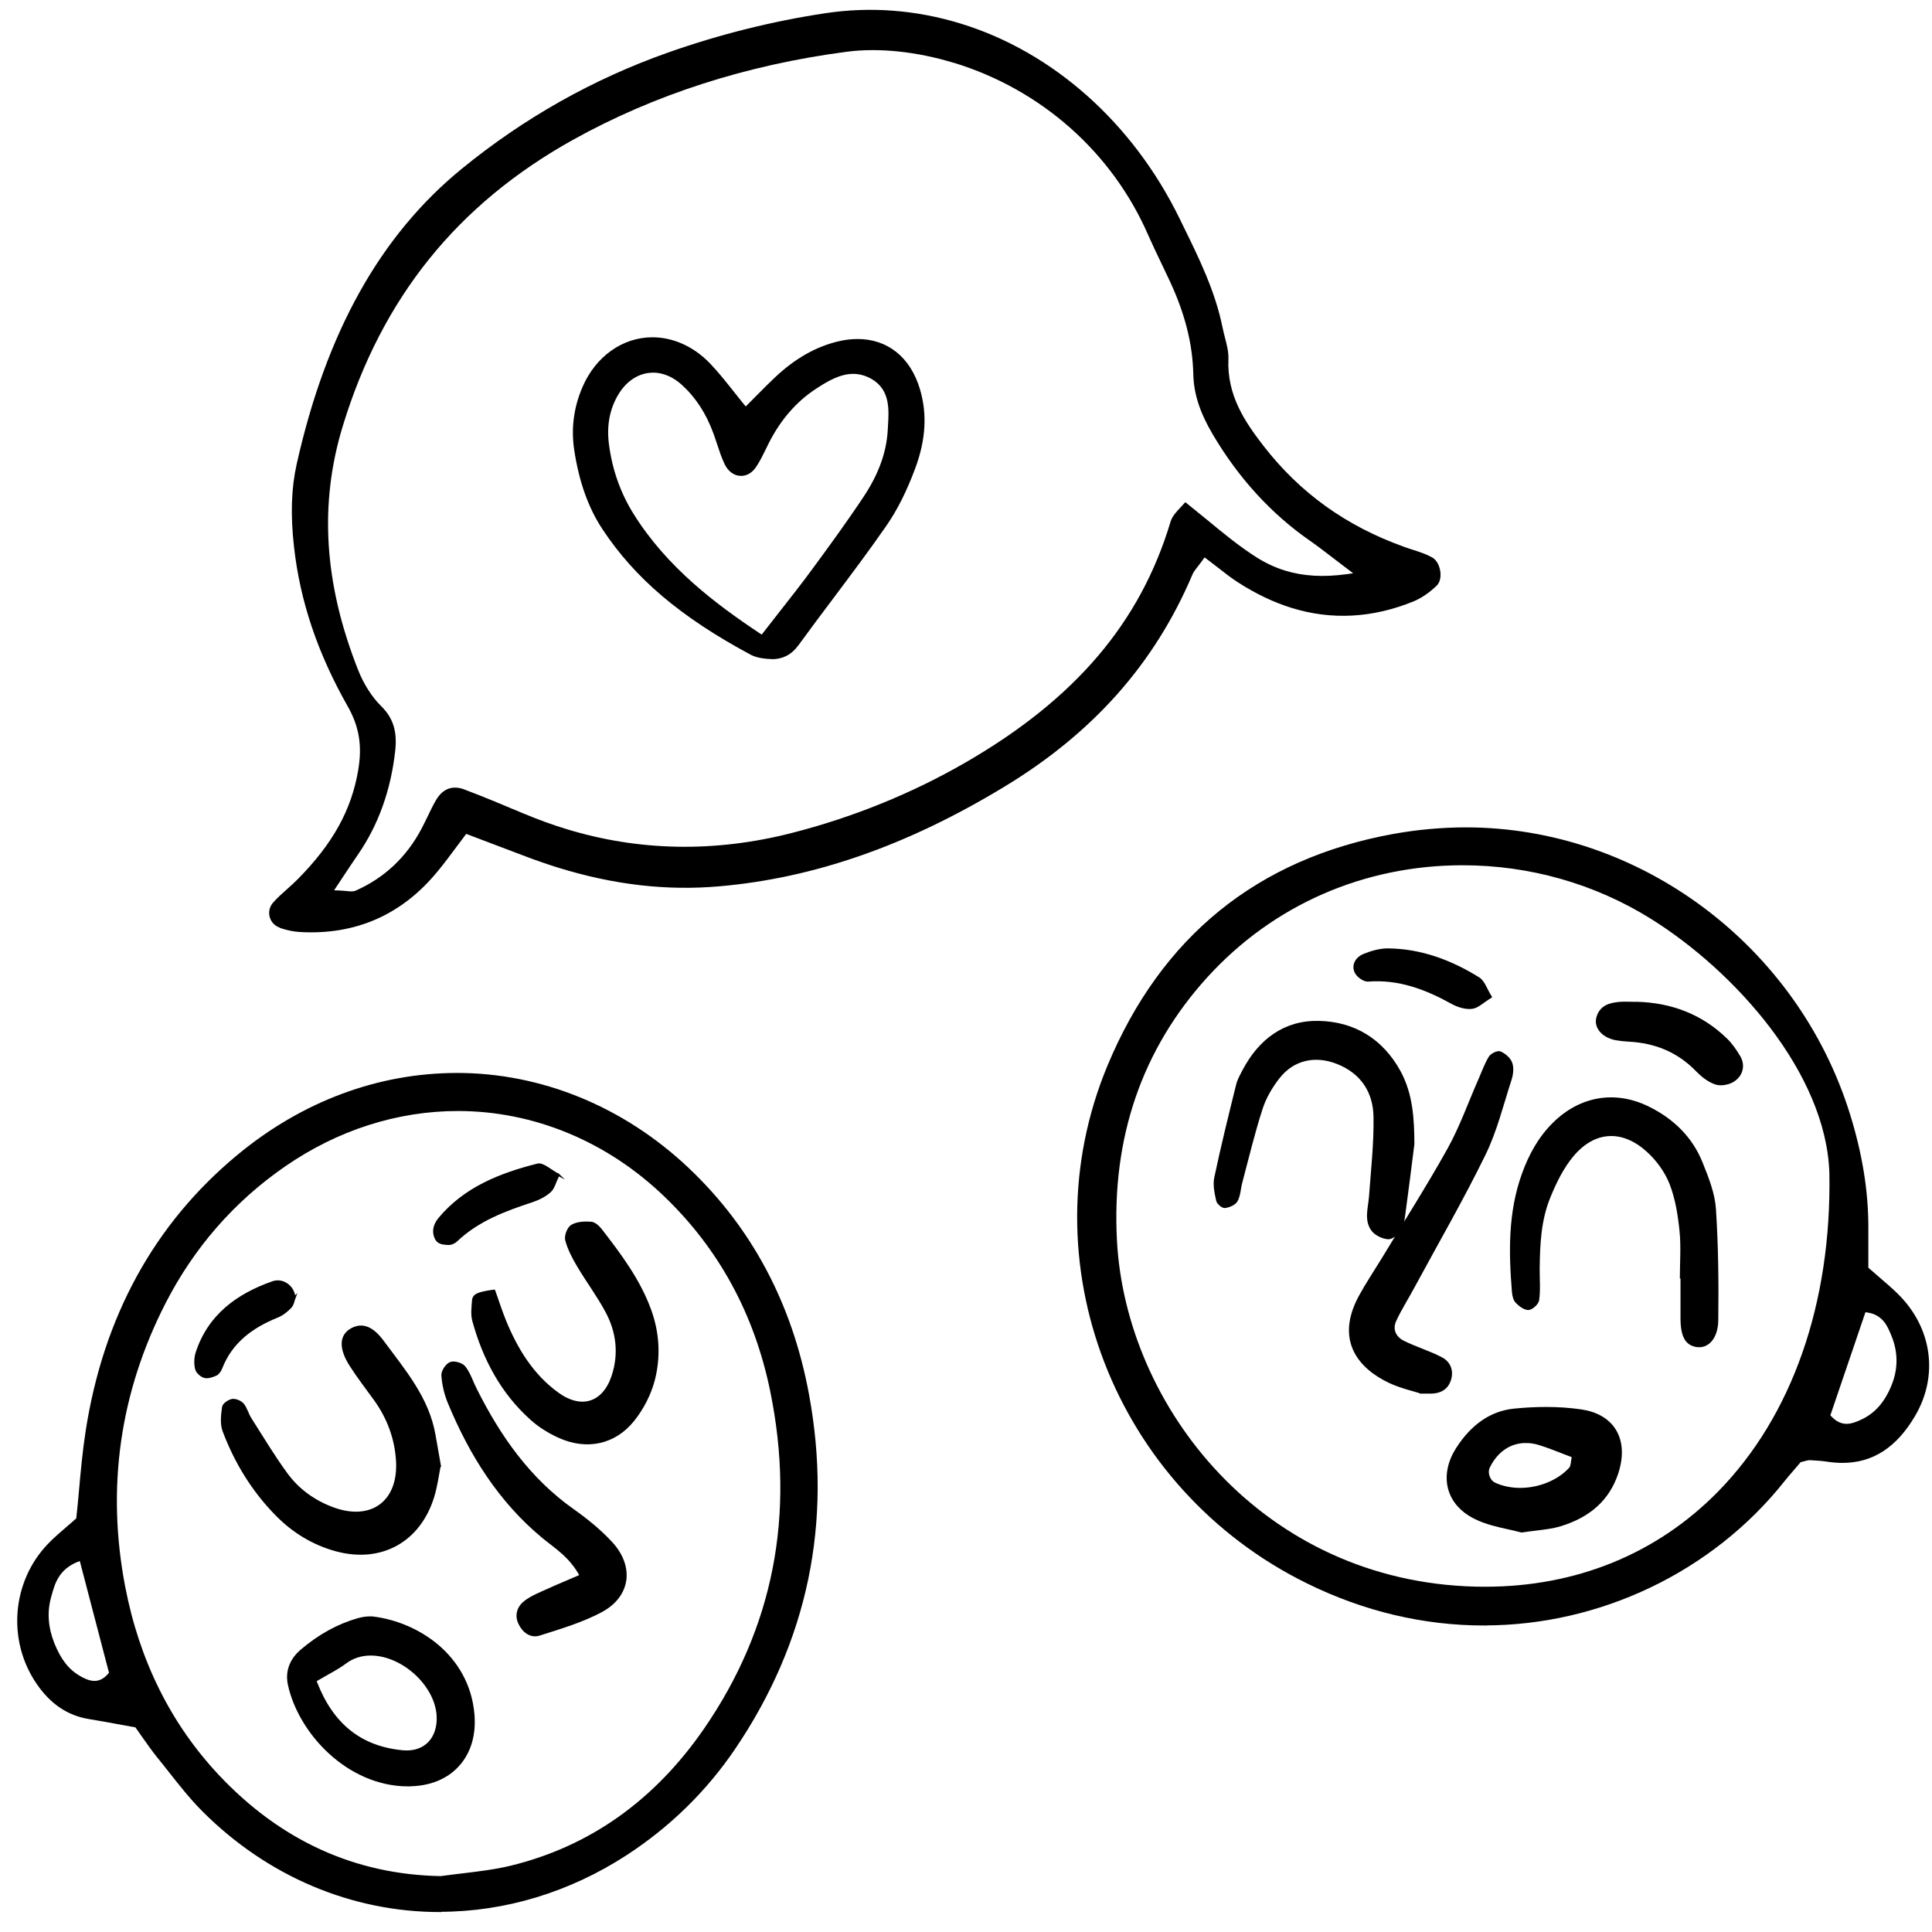 <?xml version="1.0" encoding="UTF-8"?> <svg xmlns="http://www.w3.org/2000/svg" id="Calque_1" viewBox="0 0 211.71 211.71"><defs><style>.cls-1{stroke-width:.25px;}.cls-1,.cls-2{stroke:#000;stroke-miterlimit:10;}.cls-2{stroke-width:1.05px;}</style></defs><path class="cls-1" d="M48.17,160.61c-.2,1-.35,2.21-.7,3.36-1.49,4.9-5.71,7.24-10.64,5.9-2.53-.69-4.73-2.04-6.56-3.92-2.58-2.63-4.47-5.73-5.76-9.16-.29-.77-.17-1.75-.05-2.6,.04-.31,.62-.71,1-.77,.36-.05,.91,.18,1.15,.47,.37,.45,.51,1.08,.83,1.58,1.3,2.04,2.54,4.12,3.97,6.07,1.27,1.73,3.01,2.98,5.05,3.74,4.23,1.57,7.34-.69,7.06-5.22-.15-2.46-1-4.73-2.46-6.74-.89-1.23-1.82-2.43-2.63-3.7-1.21-1.89-1.13-3.28,.11-3.96,1.12-.61,2.23-.26,3.42,1.36,2.33,3.16,4.94,6.18,5.64,10.24,.18,1.04,.36,2.08,.59,3.35Z"></path><path class="cls-1" d="M39.51,169.95c-.84,0-1.72-.12-2.6-.36-2.42-.66-4.58-1.95-6.43-3.84-2.46-2.52-4.38-5.57-5.69-9.06-.26-.68-.16-1.59-.04-2.45,.02-.14,.44-.47,.75-.51h.01c.33,0,.7,.17,.86,.37,.18,.22,.31,.51,.44,.81,.11,.25,.22,.51,.37,.74,.3,.47,.6,.95,.9,1.43,.97,1.55,1.97,3.16,3.08,4.65,1.28,1.74,3.03,3.04,5.19,3.84,.92,.34,1.81,.52,2.65,.52,1.39,0,2.58-.48,3.44-1.39,1.02-1.09,1.5-2.69,1.39-4.64-.15-2.48-1-4.8-2.52-6.9l-.66-.9c-.66-.9-1.35-1.83-1.96-2.79-.67-1.05-.94-1.95-.77-2.61,.1-.39,.36-.7,.77-.92,.3-.17,.59-.25,.87-.25,.7,0,1.41,.5,2.16,1.52,.29,.39,.58,.77,.87,1.16,2.02,2.68,4.12,5.46,4.71,8.96,.12,.72,.58,3.29,.58,3.29-.06,.29-.11,.6-.17,.92-.13,.77-.27,1.58-.51,2.35-1.16,3.8-4.02,6.06-7.67,6.06Z"></path><path class="cls-1" d="M54.15,141.45c.38,1.07,.74,2.2,1.18,3.29,1.28,3.12,3.01,5.96,5.79,7.97,2.6,1.88,5.04,1.08,6.03-1.94,.79-2.42,.51-4.82-.68-7.04-.92-1.73-2.11-3.31-3.11-5-.53-.89-1.03-1.84-1.3-2.84-.12-.46,.21-1.33,.6-1.56,.57-.34,1.39-.38,2.09-.33,.38,.02,.82,.41,1.08,.75,2.13,2.75,4.22,5.53,5.42,8.85,.9,2.5,1.03,5.08,.39,7.59-.4,1.56-1.21,3.13-2.21,4.39-2.05,2.6-5.14,3.23-8.15,1.87-1.09-.49-2.15-1.14-3.04-1.94-3.25-2.9-5.22-6.62-6.36-10.78-.19-.69-.09-1.48-.03-2.22,.05-.62,.52-.82,2.29-1.07Z"></path><path class="cls-1" d="M64.37,157.85c-.97,0-1.97-.23-2.95-.67-1.13-.51-2.15-1.16-2.96-1.88-2.98-2.66-5.03-6.14-6.27-10.63-.15-.56-.1-1.22-.04-1.86l.02-.26c.03-.34,.21-.53,1.79-.76,.09,.26,.18,.52,.27,.78,.26,.75,.53,1.54,.84,2.3,1.53,3.73,3.4,6.3,5.9,8.09,.97,.7,1.96,1.07,2.88,1.07,1.64,0,2.96-1.15,3.61-3.16,.79-2.42,.55-4.94-.7-7.27-.54-1.02-1.18-1.99-1.8-2.94-.45-.68-.9-1.37-1.31-2.07-.48-.81-1-1.76-1.27-2.76-.09-.33,.19-1.06,.46-1.22,.34-.2,.85-.31,1.49-.31,.15,0,.29,0,.43,.01,.23,.01,.59,.28,.86,.64,2.35,3.04,4.24,5.62,5.38,8.77,.88,2.45,1.01,4.94,.38,7.42-.38,1.49-1.15,3.01-2.16,4.28-1.27,1.6-2.94,2.45-4.84,2.45Z"></path><path class="cls-1" d="M63.64,172.65c-1.16-2.14-2.76-3.08-4.13-4.21-4.78-3.96-7.95-9.04-10.3-14.69-.4-.95-.65-2.01-.72-3.04-.03-.45,.46-1.18,.88-1.34,.41-.16,1.25,.09,1.53,.45,.54,.69,.81,1.6,1.22,2.4,2.6,5.2,5.85,9.85,10.69,13.27,1.47,1.04,2.9,2.2,4.13,3.52,2.48,2.64,2.06,5.89-1.09,7.56-2.11,1.12-4.46,1.81-6.75,2.54-.94,.3-1.76-.33-2.18-1.23-.44-.95-.1-1.83,.68-2.4,.72-.53,1.58-.87,2.4-1.24,1.09-.5,2.19-.95,3.65-1.58Z"></path><path class="cls-1" d="M58.63,178.88c-.56,0-1.12-.43-1.44-1.13-.35-.76-.14-1.5,.58-2.03,.57-.41,1.25-.72,1.9-1.01l.44-.2c.74-.34,1.48-.65,2.34-1.02l1.61-.69-.16-.29c-.96-1.78-2.19-2.73-3.38-3.65-.28-.22-.56-.43-.82-.65-4.27-3.54-7.61-8.31-10.22-14.57-.38-.92-.63-1.94-.7-2.95-.02-.31,.38-.92,.69-1.04,.05-.02,.12-.03,.2-.03,.35,0,.83,.18,.98,.38,.34,.44,.57,.97,.81,1.53,.12,.28,.24,.56,.37,.82,3.04,6.08,6.47,10.33,10.78,13.38,1.64,1.16,2.98,2.3,4.09,3.48,1.17,1.25,1.7,2.67,1.48,4-.21,1.26-1.09,2.36-2.49,3.09-1.92,1.02-4.07,1.69-6.16,2.35l-.54,.17c-.13,.04-.25,.06-.38,.06Z"></path><path class="cls-1" d="M61.19,128.74c-.4,.81-.53,1.46-.93,1.81-.54,.48-1.25,.84-1.95,1.07-3.01,.99-5.95,2.08-8.31,4.33-.2,.19-.54,.35-.8,.35-.42,0-.94-.05-1.21-.3-.28-.25-.43-.78-.4-1.18,.02-.41,.23-.88,.5-1.21,2.81-3.41,6.71-4.94,10.82-5.98,.58-.15,1.41,.66,2.29,1.12Z"></path><path class="cls-1" d="M49.2,135.99c-.52,0-.86-.09-1.02-.23-.19-.17-.33-.6-.31-.94,.02-.33,.19-.74,.44-1.04,2.92-3.54,7.03-4.96,10.66-5.88h.02c.35,0,.77,.28,1.19,.56,.2,.13,.41,.27,.62,.39-.08,.18-.15,.36-.22,.52-.17,.42-.31,.75-.52,.94-.47,.42-1.13,.77-1.85,1.01-3.07,1.01-6.03,2.11-8.42,4.4-.15,.15-.41,.26-.58,.26h0Z"></path><path class="cls-1" d="M32.26,142.2c-.09,.23-.15,.73-.43,1.03-.4,.43-.91,.82-1.45,1.04-2.77,1.12-5.03,2.76-6.16,5.67-.1,.27-.32,.58-.56,.69-.39,.17-.89,.35-1.26,.24-.37-.11-.82-.52-.9-.88-.13-.55-.11-1.21,.06-1.75,1.34-4.1,4.45-6.35,8.33-7.72,1.08-.38,2.28,.45,2.36,1.69Z"></path><path class="cls-1" d="M22.67,150.6c-.06,0-.12,0-.17-.02-.28-.08-.64-.42-.7-.66-.12-.5-.1-1.11,.06-1.59,1.17-3.59,3.76-5.98,8.14-7.53,.14-.05,.29-.08,.45-.08,.77,0,1.43,.64,1.51,1.45-.02,.06-.04,.13-.06,.2-.06,.22-.14,.5-.29,.67-.41,.44-.88,.78-1.34,.97-3.29,1.33-5.3,3.19-6.32,5.84-.09,.23-.26,.46-.41,.52-.36,.16-.66,.24-.88,.24Z"></path><path class="cls-1" d="M48.22,209.4c-9.65,0-18.86-3.9-25.94-10.99-1.37-1.37-2.6-2.94-3.79-4.45-.38-.48-.76-.97-1.15-1.44-.58-.72-1.13-1.5-1.65-2.24-.24-.34-.47-.67-.71-1.01l-.07-.1-1.76-.32c-1.16-.21-2.28-.42-3.4-.6-2.3-.38-4.15-1.63-5.65-3.83-3.19-4.68-2.68-11.04,1.22-15.13,.63-.66,1.32-1.25,2.05-1.88,.34-.29,.69-.59,1.03-.9l.09-.08v-.12c.11-.98,.2-1.97,.29-2.97,.19-2.12,.39-4.31,.72-6.45,1.93-12.54,7.5-22.7,16.57-30.22,7.08-5.87,15.39-8.97,24.03-8.97,9.22,0,18.19,3.68,25.26,10.36,6.9,6.52,11.33,14.83,13.16,24.72,2.6,13.99-.11,27.04-8.06,38.79-3.13,4.62-7.12,8.53-11.87,11.62-6.22,4.04-13.27,6.18-20.38,6.18Zm1.96-87.78c-6.67,0-13.25,2.11-19.03,6.11-5.57,3.85-9.99,8.91-13.13,15.04-5.02,9.81-6.51,20.29-4.42,31.14,1.56,8.11,5.02,15.06,10.28,20.67,6.79,7.23,15.01,10.97,24.43,11.13,.85-.12,1.65-.21,2.46-.31,1.73-.21,3.52-.42,5.24-.84,8.66-2.11,15.8-7.17,21.23-15.04,7.62-11.05,10.07-23.53,7.28-37.11-1.73-8.45-5.65-15.65-11.66-21.41-6.3-6.05-14.35-9.38-22.68-9.38ZM8.52,171c-2.19,.9-2.62,2.46-3,3.85l-.05,.18c-.45,1.64-.32,3.34,.37,5.08,.73,1.81,1.61,2.93,2.86,3.65,.48,.28,1.05,.56,1.65,.56h0c.6,0,1.15-.29,1.63-.87l.1-.12-3.25-12.44-.32,.13Z"></path><g><path class="cls-1" d="M155.7,152.58c-.8-.26-2.16-.56-3.39-1.13-3.35-1.57-5.91-4.59-3.28-9.41,.73-1.34,1.59-2.62,2.39-3.93,2.46-4.07,5.02-8.07,7.33-12.22,1.33-2.4,2.25-5.03,3.36-7.55,.37-.83,.67-1.71,1.14-2.48,.19-.31,.86-.64,1.13-.53,.49,.21,1.04,.68,1.21,1.16,.19,.52,.11,1.23-.07,1.79-.9,2.77-1.59,5.64-2.86,8.23-2.42,4.95-5.19,9.73-7.81,14.58-.65,1.21-1.4,2.38-1.97,3.62-.45,.98-.01,1.87,.89,2.32,1.36,.68,2.85,1.11,4.19,1.82,.87,.45,1.24,1.37,.91,2.37-.33,1-1.14,1.38-2.15,1.37-.15,0-.31,0-1.02,0Z"></path><path class="cls-1" d="M155.7,152.28c-.13-.06-.4-.14-.7-.22-.76-.21-1.7-.48-2.56-.89-1.44-.67-3.3-1.9-3.96-3.89-.49-1.5-.22-3.22,.81-5.1,.48-.87,1.02-1.73,1.54-2.56,.28-.45,.57-.9,.84-1.36,.71-1.17,1.43-2.34,2.15-3.51,1.74-2.83,3.54-5.76,5.19-8.72,.92-1.66,1.66-3.46,2.37-5.19,.33-.8,.65-1.59,1-2.38,.1-.23,.19-.46,.29-.68,.25-.6,.5-1.21,.83-1.75,.11-.18,.53-.41,.74-.41,.48,.2,.93,.63,1.06,.99,.17,.47,.08,1.13-.07,1.59-.23,.72-.45,1.45-.67,2.17-.61,2.03-1.24,4.12-2.17,6.02-1.72,3.52-3.65,7.01-5.52,10.39-.77,1.39-1.54,2.78-2.29,4.18-.22,.4-.44,.8-.67,1.19-.45,.79-.92,1.6-1.3,2.45-.49,1.07-.07,2.16,1.03,2.71,.66,.33,1.35,.6,2.01,.86,.73,.29,1.48,.58,2.17,.95,.75,.39,1.04,1.16,.77,2.01-.26,.78-.86,1.16-1.84,1.16h-1.05Z"></path><path class="cls-2" d="M179.35,110.3c3.65,.1,6.88,1.3,9.52,3.87,.54,.52,.98,1.17,1.37,1.82,.45,.76,.23,1.57-.43,2.04-.43,.31-1.2,.47-1.68,.31-.68-.23-1.33-.74-1.85-1.27-2.13-2.22-4.74-3.29-7.77-3.45-.46-.02-.92-.07-1.37-.15-1.14-.22-1.88-.97-1.72-1.76,.24-1.12,1.15-1.31,2.08-1.4,.61-.05,1.22,0,1.83,0Z"></path><path class="cls-2" d="M188.57,118.1c-.13,0-.25-.02-.34-.05-.71-.24-1.33-.78-1.72-1.19-2.13-2.21-4.73-3.37-7.97-3.54-.52-.03-.94-.08-1.33-.15-.6-.11-1.1-.4-1.34-.76-.14-.21-.19-.42-.14-.64,.18-.85,.8-1.07,1.81-1.16,.22-.02,.44-.03,.67-.03,.19,0,.95,.02,1.14,.02,3.7,.1,6.84,1.37,9.31,3.79,.45,.44,.88,1.01,1.32,1.75,.35,.6,.22,1.24-.34,1.64-.27,.19-.7,.32-1.07,.32Z"></path><path class="cls-1" d="M163.34,109.25c-.85,.51-1.42,1.11-2.05,1.18-.7,.08-1.54-.18-2.18-.54-2.87-1.59-5.83-2.71-9.2-2.45-.44,.03-1.15-.48-1.35-.92-.37-.8,.13-1.55,.87-1.86,.83-.34,1.76-.61,2.64-.61,3.63,.03,6.92,1.27,9.96,3.16,.55,.34,.79,1.18,1.32,2.03Z"></path><path class="cls-1" d="M161.03,110.14c-.53,0-1.19-.19-1.78-.51-3.15-1.75-5.74-2.52-8.38-2.52-.32,0-.65,.01-.98,.04h0c-.33,0-.9-.41-1.06-.75-.12-.25-.13-.5-.04-.74,.12-.3,.4-.56,.75-.71,.93-.39,1.77-.58,2.49-.58,3.3,.03,6.51,1.05,9.83,3.11,.29,.18,.5,.59,.75,1.07,.1,.2,.2,.4,.32,.61-.19,.12-.36,.24-.52,.36-.43,.31-.81,.58-1.16,.61-.07,0-.15,.01-.23,.01Z"></path><path d="M184.08,140.1c0-1.75,.14-3.52-.04-5.25-.18-1.73-.46-3.5-1.09-5.11-.51-1.3-1.43-2.57-2.48-3.52-2.7-2.46-5.72-2.3-8.05,.48-1.1,1.31-1.89,2.94-2.54,4.54-1.01,2.46-1.13,5.12-1.16,7.76-.01,1.17,.1,2.35-.06,3.49-.06,.42-.7,1.01-1.13,1.06-.45,.05-1.04-.38-1.41-.76-.28-.27-.41-.78-.44-1.2-.36-4.39-.43-8.76,1.1-12.99,.75-2.08,1.79-3.99,3.39-5.57,2.93-2.9,6.78-3.59,10.47-1.79,2.72,1.33,4.81,3.34,5.94,6.17,.65,1.62,1.33,3.32,1.45,5.02,.27,4.07,.31,8.17,.26,12.25-.03,2.07-1.15,3.16-2.45,2.92-1.17-.22-1.68-1.15-1.69-3.12,0-1.46,0-2.92,0-4.38-.02,0-.04,0-.06,0Z"></path><path d="M186.19,147.34c-.1,0-.2,0-.3-.03-.74-.14-1.43-.58-1.44-2.83,0-1.01,0-2.02,0-3.03v-1.65s-.06,0-.06,0c0-.43,.01-.86,.02-1.3,.03-1.21,.06-2.46-.07-3.69-.15-1.49-.42-3.42-1.11-5.18-.51-1.3-1.44-2.62-2.55-3.63-1.3-1.18-2.73-1.81-4.12-1.81-1.59,0-3.1,.8-4.37,2.31-1.2,1.43-2.01,3.22-2.59,4.62-1.04,2.54-1.15,5.28-1.18,7.87,0,.37,0,.74,.01,1.11,.02,.78,.04,1.58-.07,2.34-.04,.28-.57,.77-.86,.8h0c-.31,0-.75-.26-1.17-.67-.18-.18-.32-.56-.35-1.01-.35-4.17-.46-8.62,1.08-12.86,.83-2.28,1.91-4.07,3.31-5.46,1.78-1.76,3.91-2.69,6.16-2.69,1.33,0,2.66,.32,3.96,.96,2.79,1.36,4.74,3.38,5.79,6.01,.65,1.63,1.31,3.29,1.43,4.93,.24,3.58,.32,7.47,.26,12.22-.02,1.59-.74,2.66-1.79,2.66Z"></path><path d="M154.98,125.45c-.33,2.6-.65,5.21-1.01,7.81-.08,.57-.17,1.21-.49,1.65-.31,.43-.93,.92-1.38,.89-.63-.05-1.41-.42-1.79-.91-.87-1.14-.39-2.51-.29-3.81,.21-2.9,.54-5.81,.49-8.72-.05-2.66-1.37-4.72-3.98-5.76-2.37-.95-4.74-.46-6.31,1.54-.8,1.01-1.49,2.2-1.88,3.42-.85,2.63-1.49,5.33-2.2,8-.19,.7-.2,1.49-.54,2.09-.23,.4-.89,.68-1.39,.73-.29,.03-.85-.44-.93-.77-.19-.83-.39-1.76-.22-2.57,.72-3.42,1.56-6.81,2.4-10.2,.14-.56,.44-1.08,.71-1.6,1.78-3.37,4.56-5.46,8.38-5.37,3.87,.09,6.97,1.97,8.9,5.47,1.39,2.53,1.53,5.29,1.54,8.11Z"></path><path class="cls-1" d="M162.66,178c-6.64,0-13.15-1.54-19.34-4.58-21.14-10.37-30.74-35.23-21.85-56.59,5.88-14.12,16.4-22.64,31.27-25.33,2.62-.47,5.28-.71,7.89-.71,19,0,36.27,12.9,41.99,31.38,1.32,4.26,1.97,8.23,1.99,12.12,0,1.05,0,2.1,0,3.14v1.54s.1,.09,.1,.09c.39,.34,.77,.66,1.13,.98,.74,.64,1.45,1.24,2.09,1.88,3.66,3.64,4.38,8.79,1.84,13.14-2.01,3.44-4.58,5.12-7.87,5.12-.55,0-1.13-.05-1.72-.14-.52-.08-1.04-.11-1.56-.14,0,0-.31-.02-.31-.02-.16,0-.26,.03-.46,.08-.12,.03-.28,.08-.51,.13l-.09,.02-.65,.76c-.42,.49-.83,.96-1.22,1.45-7.82,9.81-20.06,15.67-32.73,15.67Zm-2.38-83.31c-10.87,0-20.83,4.37-28.05,12.29-7.2,7.92-10.55,17.65-9.96,28.94,.96,18.28,15.99,37.52,39.47,38.07,.33,0,.66,.01,.99,.01,10.03,0,18.89-3.61,25.61-10.45,8.15-8.29,12.5-20.72,12.25-34.99-.34-11.05-10.43-22.27-19.66-28.01-6.16-3.83-13.3-5.86-20.65-5.86Zm40.15,60.43l.12,.13c.55,.6,1.14,.9,1.8,.9h0c.58,0,1.13-.23,1.65-.47,1.52-.7,2.63-1.95,3.39-3.83,.75-1.84,.74-3.71-.02-5.55-.43-1.05-.97-2.36-2.79-2.61l-.25-.03-3.9,11.46Z"></path><path class="cls-2" d="M166.75,167.4c-.39-.11-.83-.2-1.3-.31-1.18-.26-2.52-.55-3.7-1.15-1.33-.67-2.21-1.67-2.55-2.89-.35-1.27-.07-2.7,.78-4.05,1.58-2.49,3.59-3.88,5.98-4.12,1.19-.12,2.36-.18,3.47-.18,1.31,0,2.58,.09,3.75,.26,1.6,.23,2.79,.92,3.44,1.98,.7,1.14,.77,2.66,.2,4.39-.9,2.69-2.85,4.47-5.97,5.42-.73,.22-1.51,.32-2.48,.44-.49,.06-1.02,.12-1.61,.21Zm.46-9.8c-1.9,0-3.51,1.09-4.43,2.99-.19,.39-.21,.88-.04,1.35,.16,.46,.48,.82,.86,1,.87,.41,1.9,.63,2.98,.63,2.21,0,4.42-.91,5.76-2.38,.23-.26,.29-.62,.34-1.02,.03-.18,.05-.37,.1-.57l.06-.26-.25-.09c-.4-.15-.8-.31-1.2-.46-.89-.35-1.74-.68-2.62-.95-.52-.16-1.05-.24-1.56-.24Z"></path></g><path class="cls-1" d="M44.66,195.63c-6.54-.05-11.82-5.74-12.98-10.99-.32-1.44,.15-2.75,1.36-3.78,1.93-1.65,4.02-2.8,6.21-3.42,.44-.12,.88-.19,1.27-.19,.14,0,.27,0,.4,.02,4.86,.61,10.35,4.16,10.94,10.52,.21,2.28-.37,4.24-1.66,5.66-1.29,1.42-3.18,2.17-5.46,2.17h-.09Zm-4.04-14.34c-1.05,0-1.99,.31-2.79,.91-.53,.4-1.14,.75-1.84,1.14-.37,.21-.78,.44-1.22,.7l-.22,.13,.09,.24c1.8,4.61,4.9,7.07,9.47,7.51,.16,.01,.31,.02,.46,.02h0c1.01,0,1.87-.34,2.48-.99,.67-.71,.99-1.76,.92-2.96-.21-3.38-3.86-6.7-7.36-6.7Z"></path><path d="M30.65,101.65c-.55-.19-.95-.62-1.1-1.18-.15-.57,0-1.15,.41-1.6,.46-.52,.99-.99,1.51-1.45,.41-.37,.82-.73,1.2-1.12,3.82-3.88,5.84-7.55,6.58-11.89,.46-2.7,.11-4.81-1.17-7.05-3.28-5.79-5.2-11.49-5.86-17.42-.4-3.54-.3-6.42,.29-9.08,3.24-14.47,9.15-25.05,18.06-32.34,6.81-5.57,14.43-9.87,22.66-12.77,5.64-1.99,11.43-3.43,17.2-4.3,4.97-.75,9.98-.36,14.86,1.14,10.12,3.11,18.85,10.89,23.96,21.34l.41,.84c1.72,3.5,3.5,7.13,4.3,11.08,.07,.36,.17,.73,.26,1.1,.21,.8,.42,1.62,.39,2.38-.17,3.99,1.8,6.88,3.83,9.51,4,5.17,9.05,8.8,15.44,11.09,.3,.11,.61,.21,.92,.31,.75,.24,1.46,.47,2.13,.84,.46,.25,.8,.84,.9,1.54,.09,.65-.06,1.22-.39,1.55-.81,.78-1.69,1.38-2.54,1.73-4.48,1.83-8.96,2.07-13.32,.73-1.99-.61-4-1.57-5.96-2.84-.71-.46-1.39-.99-2.17-1.6-.38-.3-.78-.61-1.21-.93l-.24-.18-.18,.25c-.21,.3-.4,.53-.55,.73-.28,.35-.48,.61-.61,.92-4.14,9.75-10.89,17.36-20.65,23.26-10.58,6.41-20.77,9.97-31.15,10.88-5.78,.51-11.56-.15-17.66-2.03-1.19-.37-2.41-.79-3.62-1.25l-6.49-2.46s-.8,1.06-1.12,1.49c-.67,.9-1.3,1.75-1.97,2.56-3.92,4.81-9.02,7.06-15.16,6.7-.59-.04-1.21-.15-1.86-.35-.11-.03-.22-.07-.33-.11ZM104.56,6.9c-4.07-1.25-8.25-1.69-11.77-1.23-10.99,1.44-21.08,4.69-30,9.65-12.68,7.06-20.93,17.31-25.22,31.34-2.62,8.56-2.07,17.32,1.69,26.8,.6,1.52,1.52,2.95,2.51,3.92,1.31,1.29,1.77,2.75,1.54,4.88-.48,4.34-1.86,8.18-4.11,11.42-.47,.68-.92,1.37-1.45,2.16l-1.14,1.72,.54,.02c.32,.01,.59,.04,.81,.06,.43,.04,.74,.08,1.03-.05,3.13-1.39,5.56-3.67,7.2-6.78,.23-.44,.45-.89,.67-1.34,.28-.58,.55-1.16,.87-1.71,.71-1.26,1.71-1.7,2.96-1.32,.07,.02,.15,.05,.22,.08,2.17,.82,4.36,1.74,6.47,2.63l.13,.05c1.48,.62,2.99,1.17,4.49,1.63,7.98,2.45,16.31,2.61,24.76,.45,6.77-1.73,13.21-4.35,19.12-7.77,11.96-6.93,19.08-15.3,22.39-26.34,.18-.61,.67-1.12,1.14-1.62,.16-.17,.33-.35,.48-.52,.8,.64,1.57,1.27,2.33,1.89,1.84,1.52,3.58,2.95,5.45,4.14,1.03,.65,2.06,1.13,3.16,1.47,1.99,.61,4.19,.74,6.73,.39l.72-.1-.58-.44c-.64-.48-1.19-.9-1.68-1.28-.94-.72-1.68-1.29-2.44-1.82-4.27-2.96-7.86-6.89-10.68-11.67-1.43-2.42-2.09-4.47-2.14-6.64-.07-3.26-.9-6.56-2.54-10.1-.31-.66-.62-1.32-.94-1.98-.5-1.04-1-2.09-1.47-3.15-3.94-9.04-11.69-15.91-21.25-18.85Z"></path><path d="M84.55,72.22c-.34,0-.71-.03-1.12-.1-.46-.08-.86-.21-1.18-.38-7.66-4.11-12.66-8.35-16.22-13.73-1.57-2.37-2.58-5.22-3.11-8.72-.35-2.35-.05-4.67,.92-6.9,1.45-3.34,4.37-5.42,7.64-5.43,2.27,0,4.49,.99,6.26,2.8,.89,.92,1.69,1.92,2.54,2.99,.4,.5,.8,1.02,1.23,1.54l.21,.25s.95-.95,1.28-1.29c.69-.69,1.32-1.33,1.97-1.94,2.17-2.03,4.41-3.3,6.83-3.89,.74-.18,1.46-.27,2.15-.27,3.32-.01,5.82,2,6.86,5.5,.81,2.72,.64,5.55-.51,8.65-.94,2.53-1.98,4.61-3.19,6.34-1.87,2.7-3.88,5.37-5.82,7.96-1.27,1.69-2.55,3.39-3.79,5.1-.76,1.04-1.7,1.53-2.96,1.54Zm-13.01-31.38c-1.49,0-2.86,.87-3.77,2.37-.95,1.57-1.3,3.39-1.05,5.4,.35,2.8,1.26,5.39,2.71,7.71,3.66,5.87,9.04,9.9,13.81,13.07l.23,.15,.17-.22c.63-.82,1.23-1.58,1.81-2.32,1.22-1.55,2.37-3.02,3.46-4.5,1.87-2.54,3.86-5.26,5.74-8.09,1.63-2.46,2.49-4.84,2.63-7.27l.02-.39c.12-1.87,.25-4-1.74-5.19-.66-.39-1.35-.59-2.07-.59-1.46,0-2.83,.82-4.11,1.66-2.09,1.37-3.8,3.33-5.08,5.82-.13,.25-.26,.51-.38,.77-.33,.67-.66,1.36-1.08,1.97-.42,.62-1,.96-1.63,.96-.75,0-1.42-.48-1.81-1.3-.33-.69-.58-1.45-.82-2.18-.13-.39-.26-.79-.4-1.17-.81-2.21-1.95-3.96-3.49-5.35-.96-.87-2.06-1.32-3.16-1.32Z"></path></svg> 